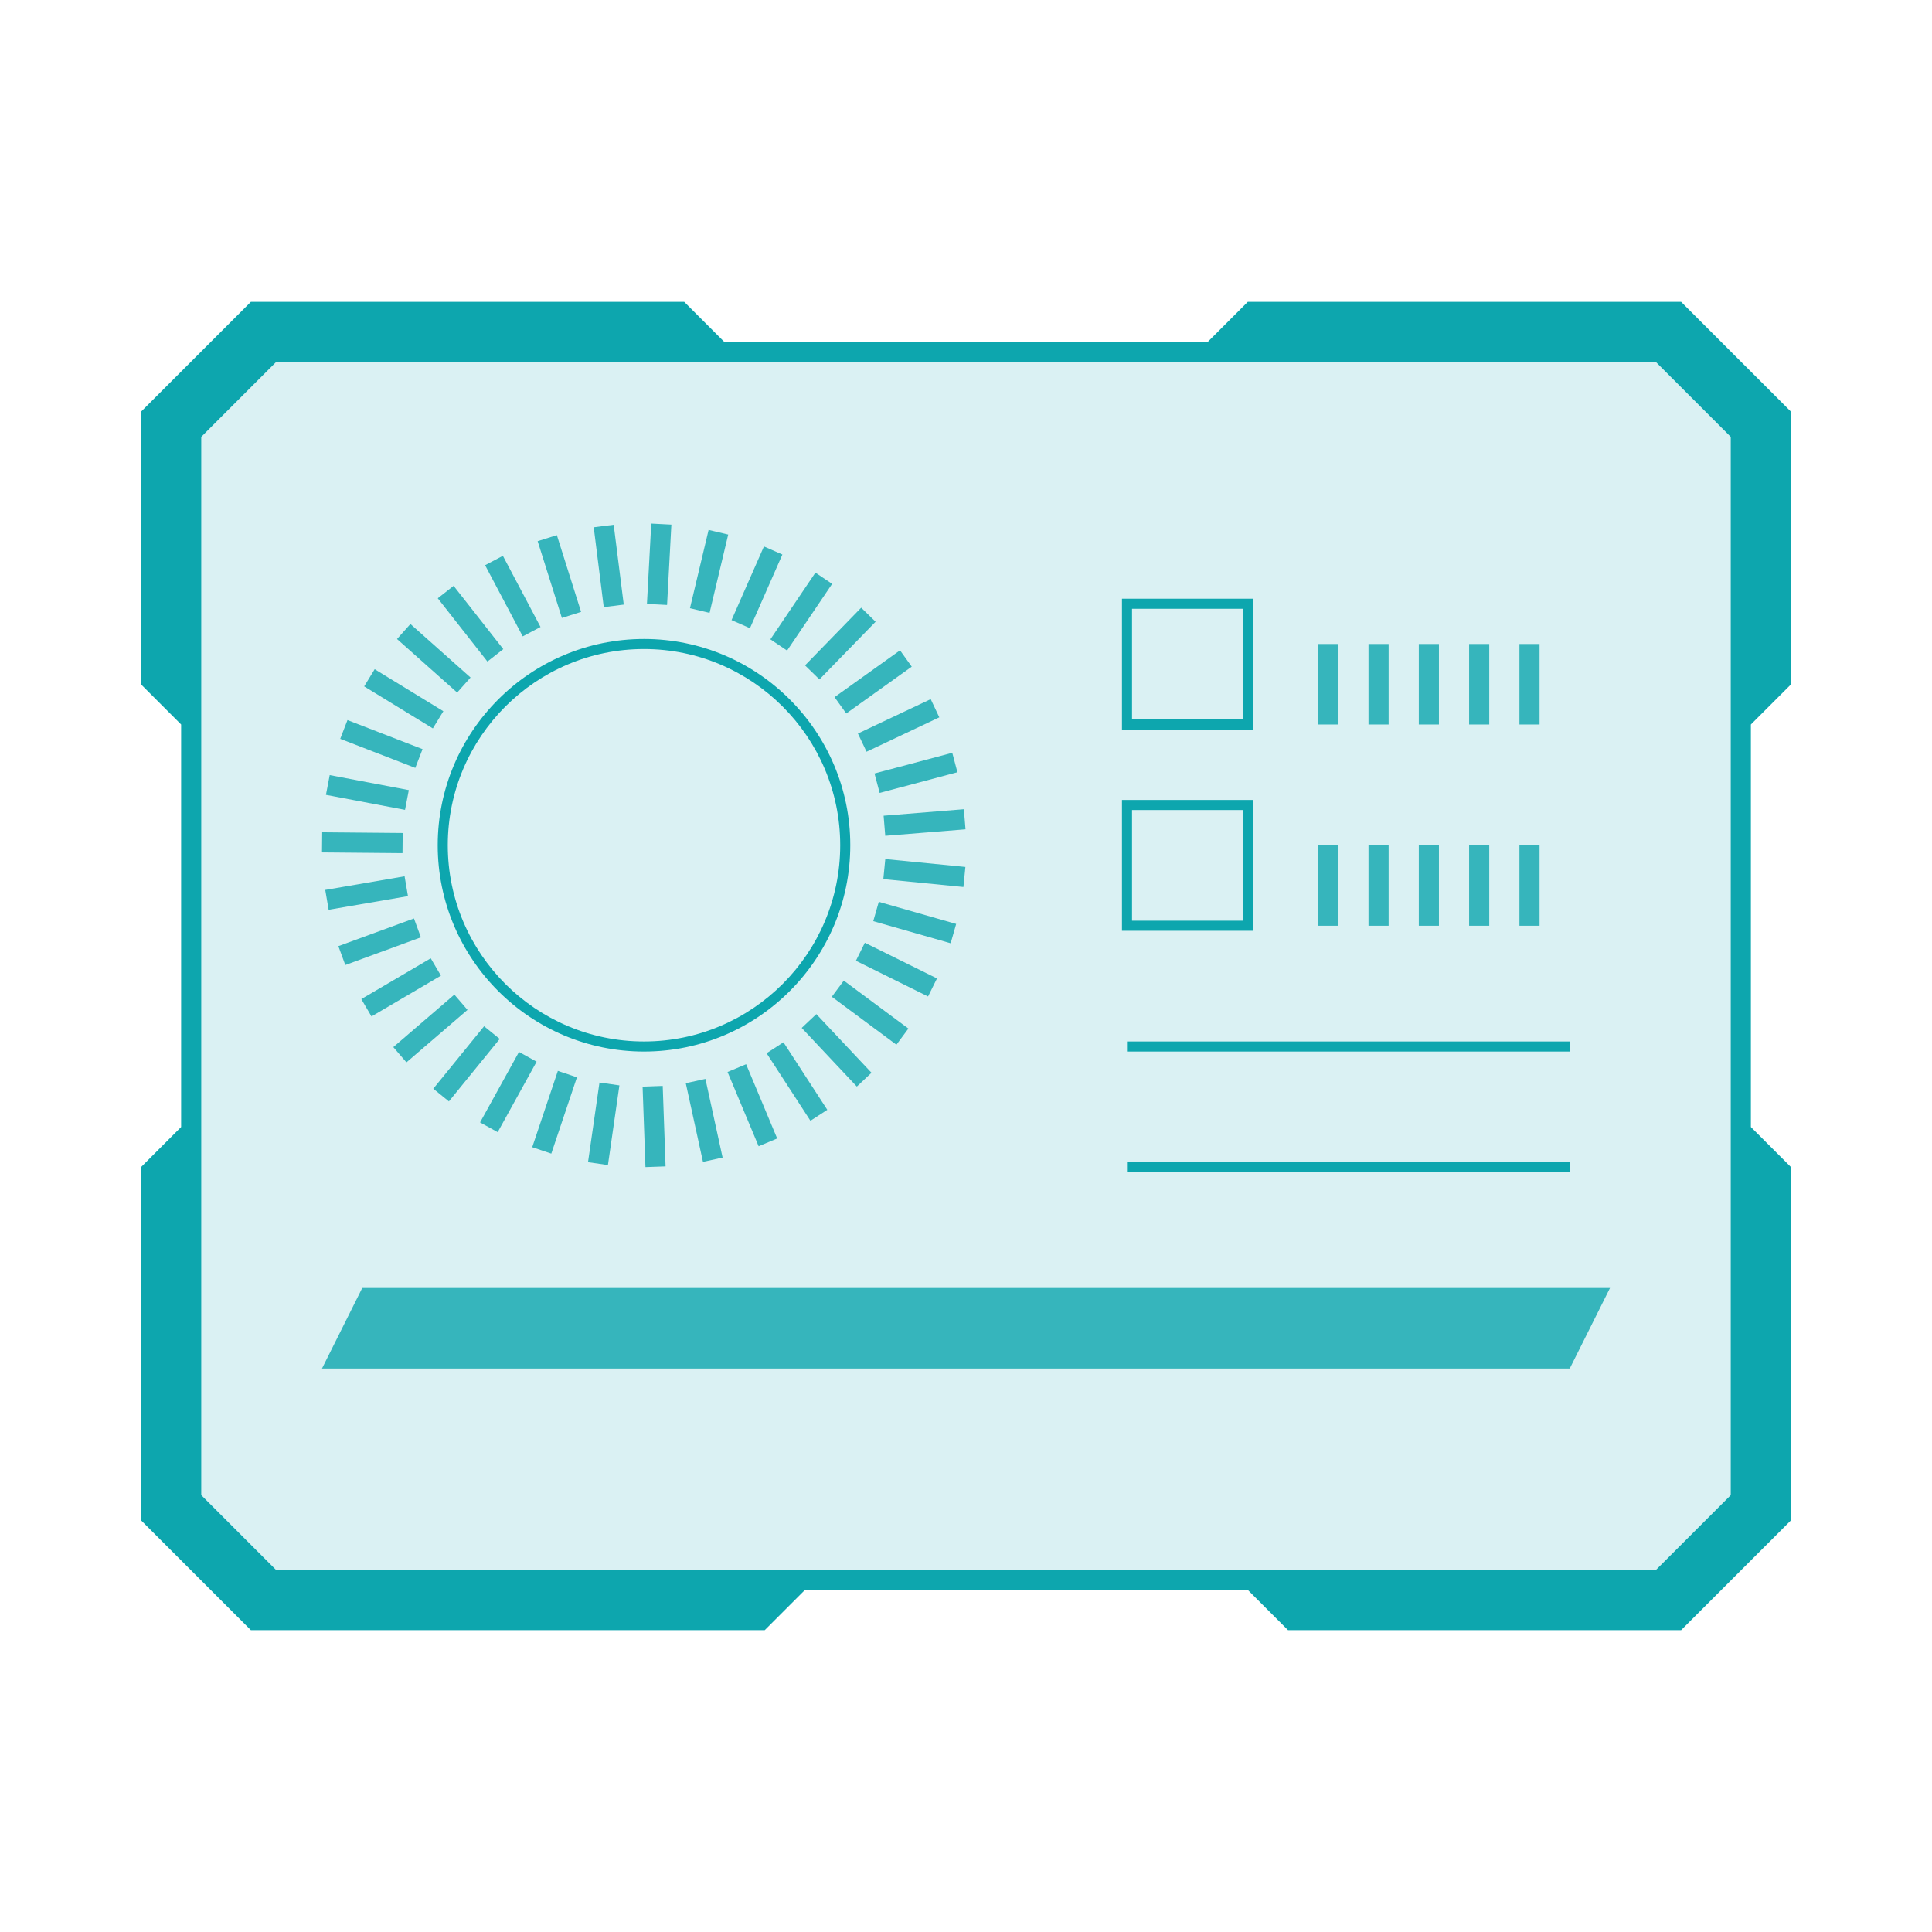 <svg clip-rule="evenodd" fill-rule="evenodd" stroke-linejoin="round" stroke-miterlimit="2" viewBox="0 0 200 200" xmlns="http://www.w3.org/2000/svg"><g fill="#0da6ae" fill-rule="nonzero"><path d="m180.208 44.792v110.416c-3.254 3.254-5.079 5.079-8.333 8.334h-143.75c-3.254-3.255-5.079-5.08-8.333-8.334v-110.416c3.254-3.255 5.079-5.08 8.333-8.334h143.75c3.254 3.254 5.079 5.079 8.333 8.334z" fill-opacity=".15"/><path d="m174.033 31.25h-44.866l-4.167 4.167h-50l-4.167-4.167h-44.866l-11.384 11.383v28.2l4.167 4.167v41.667l-4.167 4.166v36.534l11.384 11.383h53.2l4.166-4.167h45.834l4.166 4.167h40.7l11.384-11.383v-36.534l-4.167-4.166v-41.667l4.167-4.167v-28.2zm-153.2 123.525v-109.55l7.725-7.725h142.888l7.721 7.725v109.554l-7.725 7.721h-142.884l-7.725-7.725z"/><path d="m66.667 108.854c-11.775 0-21.355-9.579-21.355-21.354s9.58-21.354 21.355-21.354 21.354 9.579 21.354 21.354-9.579 21.354-21.354 21.354zm0-41.667c-11.2 0-20.313 9.113-20.313 20.313s9.113 20.312 20.313 20.312 20.312-9.112 20.312-20.312-9.112-20.313-20.312-20.313z"/><path d="m129.687 75.521h-13.541v-13.542h13.541zm-12.5-1.042h11.459v-11.458h-11.459zm12.5 21.875h-13.541v-13.542h13.541zm-12.5-1.042h11.459v-11.458h-11.459zm45.313 12.5h-45.833v1.042h45.833zm0 12.5h-45.833v1.042h45.833z"/><g fill-opacity=".8"><path d="m37.5 133.333-4.167 8.334h129.167l4.167-8.334z"/><path d="m138.542 95.833h-2.084v-8.333h2.084zm5.208-8.333h-2.083v8.333h2.083zm5.208 0h-2.083v8.333h2.083zm5.209 0h-2.084v8.333h2.084zm5.208 0h-2.083v8.333h2.083z"/><path d="m138.542 75h-2.084v-8.333h2.084zm5.208-8.333h-2.083v8.333h2.083zm5.208 0h-2.083v8.333h2.083zm5.209 0h-2.084v8.333h2.084zm5.208 0h-2.083v8.333h2.083z"/><path d="m62.933 120.604-2.062-.296 1.187-8.246 2.063.296zm-3.208-9.083-1.975-.663-2.654 7.9 1.975.663zm-4.175-1.617-1.825-1.008-4.029 7.296 1.825 1.008zm-3.821-2.354-1.617-1.313-5.258 6.467 1.617 1.313zm-3.333-3.008-1.359-1.58-6.32 5.434 1.358 1.579zm-2.75-3.542-1.054-1.796-7.188 4.221 1.054 1.796zm-2.075-3.967-.717-1.954-7.825 2.867.717 1.954zm-1.338-4.266-.35-2.055-8.212 1.413.35 2.054zm-.546-6.534-8.333-.075-.021 2.084 8.334.075zm.634-4.441-8.188-1.555-.391 2.046 8.187 1.554zm1.421-4.242-7.771-3.008-.75 1.941 7.771 3.009zm2.154-3.925-7.109-4.35-1.087 1.779 7.108 4.35zm2.816-3.488-6.225-5.541-1.387 1.554 6.225 5.542zm3.388-2.941-5.142-6.55-1.641 1.287 5.141 6.55zm3.854-2.292-3.896-7.367-1.841.971 3.895 7.367zm4.2-1.562-2.508-7.946-1.988.625 2.509 7.946zm4.417-.755-1.042-8.266-2.067.262 1.038 8.267zm4.929-8.279-2.083-.108-.446 8.317 2.083.108zm5.883 1.029-2.029-.479-1.929 8.104 2.029.48zm5.609 2.067-1.909-.837-3.354 7.625 1.908.837zm5.15 3.038-1.73-1.163-4.662 6.904 1.729 1.163zm4.5 3.92-1.492-1.454-5.813 5.971 1.492 1.454zm3.741 4.65-1.212-1.691-6.779 4.846 1.212 1.691zm2.854 5.246-.891-1.883-7.534 3.558.892 1.884zm1.875 5.684-.533-2.013-8.05 2.142.533 2.012zm.838 5.908-.171-2.079-8.308.671.171 2.079zm-.013 3.896-8.291-.817-.204 2.075 8.291.817zm-.954 5.9-8.012-2.288-.571 2 8.012 2.288zm-1.987 5.641-7.467-3.695-.925 1.866 7.467 3.696zm-2.959 5.188-6.687-4.963-1.242 1.671 6.688 4.963zm-3.82 4.575-5.709-6.071-1.516 1.429 5.708 6.071zm-4.575 3.837-4.538-6.991-1.746 1.133 4.538 6.992zm-5.188 2.967-3.217-7.687-1.92.804 3.216 7.687zm-5.65 1.975-1.779-8.142-2.033.446 1.779 8.142zm-5.904.913-.296-8.33-2.083.075.296 8.33z"/></g></g></svg>